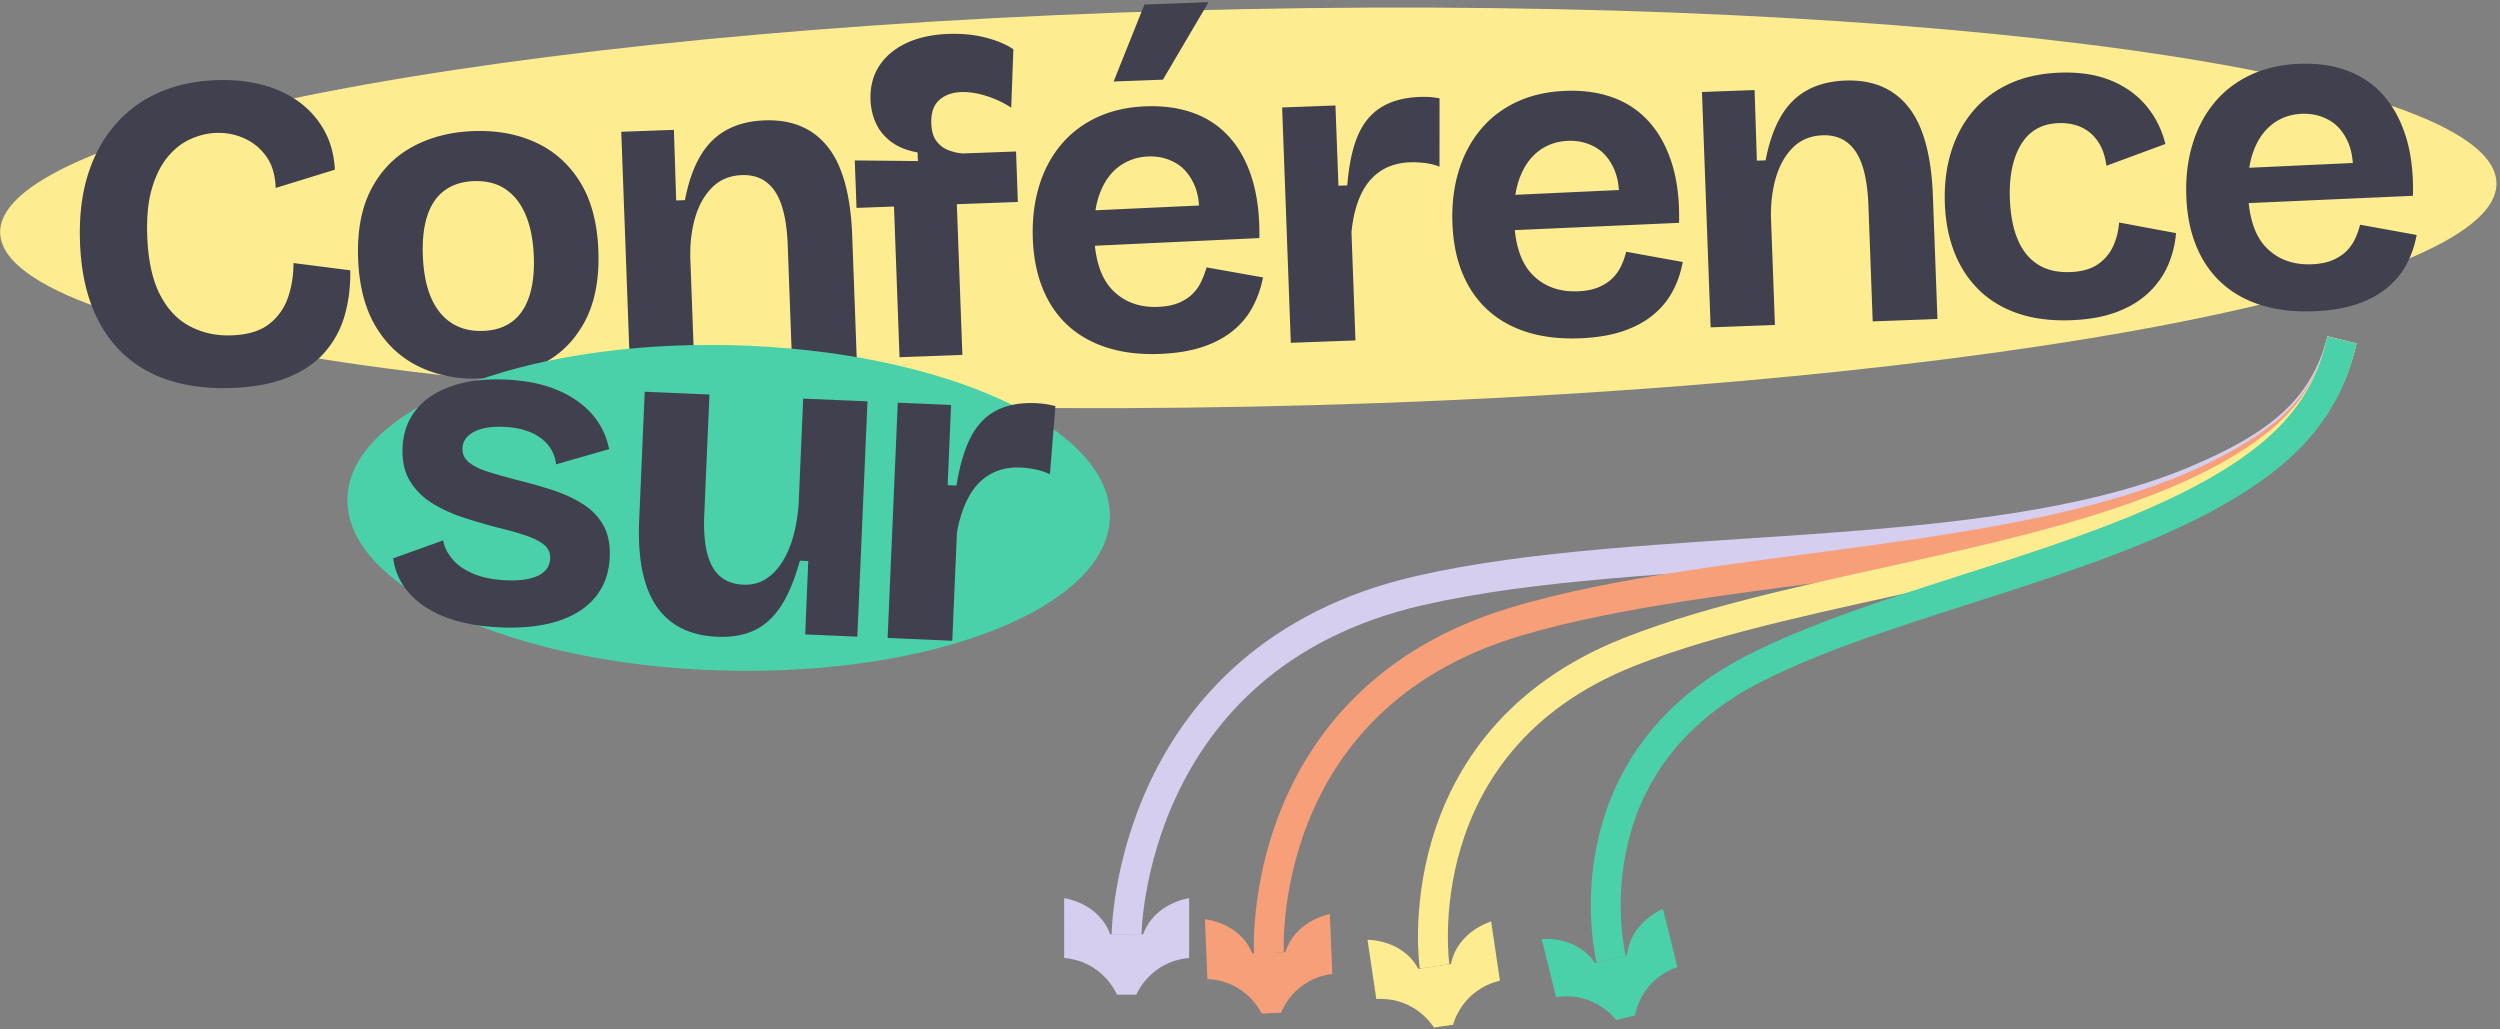 <svg viewBox="0 0 697 287" xmlns="http://www.w3.org/2000/svg" xml:space="preserve" style="fill-rule:evenodd;clip-rule:evenodd;stroke-linejoin:round;stroke-miterlimit:2">
    <rect x="0" y="0" width="697" height="287" fill="#808080" stroke="none"/>
    <path d="M652.95 94.78c-4.748 18.231-16.173 29.002-41.625 39.553-57.844 23.977-152.574 15.864-215.604 30.331-81.122 18.62-81.631 95.921-81.631 95.921" style="fill:none;stroke:#d5ceef;stroke-width:8.33px;stroke-linejoin:miter;stroke-miterlimit:3"/>
    <path d="M311.41 277.314s-3.709-9.25-14.722-10.227c-.027-2.566.001-16.687.001-16.687s9.629 1.266 12.821 10.087c.143.004 9.055.005 9.198 0 3.193-8.82 12.822-10.086 12.822-10.086s.028 14.121 0 16.687c-11.012.976-14.722 10.226-14.722 10.226h-5.398Z" style="fill:#d5ceef"/>
    <path d="M652.95 94.78c-3.833 16.522-12.677 26.863-35.289 38.011-51.39 25.333-138.367 23.56-195.058 40.519-72.964 21.826-68.83 92.438-68.83 92.438" style="fill:none;stroke:#f79f79;stroke-width:8.33px;stroke-linejoin:miter;stroke-miterlimit:3"/>
    <path d="M351.752 282.575s-4.085-9.091-15.128-9.616c-.132-2.563-.682-16.674-.682-16.674s9.673.872 13.224 9.554c.143-.001 9.047-.365 9.19-.376 2.829-8.943 12.399-10.602 12.399-10.602s.605 14.108.682 16.673c-10.963 1.426-14.292 10.82-14.292 10.82l-5.393.221Z" style="fill:#f79f79"/>
    <path d="M652.95 94.78c-3.194 13.214-8.753 24.193-28.047 35.868-43.849 26.533-121.501 31.647-170.718 51.124-63.346 25.068-54.228 87.679-54.228 87.679" style="fill:none;stroke:#fded90;stroke-width:8.33px;stroke-linejoin:miter;stroke-miterlimit:3"/>
    <path d="M399.777 286.48s-5.028-8.605-16.064-7.955c-.404-2.534-2.45-16.506-2.45-16.506s9.711-.161 14.164 8.095c.142-.016 8.957-1.325 9.098-1.35 1.863-9.194 11.202-11.86 11.202-11.86s2.101 13.964 2.45 16.507c-10.75 2.582-13.061 12.277-13.061 12.277l-5.339.792Z" style="fill:#fded90"/>
    <path d="M652.95 94.78c-1.755 7.387-5.29 20.343-20.677 32.672-34.869 27.94-102.649 38.01-143.652 59.183-52.773 27.25-39.423 80.772-39.423 80.772" style="fill:none;stroke:#4bd1a9;stroke-width:8.33px;stroke-linejoin:miter;stroke-miterlimit:3"/>
    <path d="M450.593 284.391s-5.828-8.085-16.752-6.381c-.644-2.483-4.018-16.196-4.018-16.196s9.651-1.09 14.873 6.702c.14-.03 8.79-2.176 8.927-2.215.975-9.33 10.016-12.878 10.016-12.878s3.428 13.699 4.019 16.196c-10.453 3.6-11.826 13.472-11.826 13.472l-5.239 1.3Z" style="fill:#4bd1a9"/>
    <path d="M346.922 2.543c192.059-3.829 348.481 17.89 349.091 48.472.609 30.581-154.823 58.518-346.881 62.347C157.073 117.191.651 95.471.041 64.89-.569 34.309 154.864 6.372 346.922 2.543Z" style="fill:#fded90"/>
    <path d="M64.655 108.161c-6.366.234-12.103-.446-17.21-2.04-5.108-1.594-9.489-4.104-13.144-7.53-3.654-3.426-6.504-7.719-8.547-12.881-2.044-5.162-3.193-11.187-3.446-18.074-.26-7.041.458-13.298 2.152-18.77 1.694-5.472 4.233-10.159 7.617-14.061 3.384-3.902 7.453-6.9 12.205-8.993s10.093-3.249 16.023-3.467c4.606-.17 8.878.266 12.815 1.306 3.938 1.041 7.375 2.644 10.312 4.808 2.937 2.165 5.274 4.831 7.01 7.997 1.737 3.166 2.71 6.783 2.919 10.851L76.85 52.403c-.103-3.573-.966-6.495-2.591-8.766-1.624-2.27-3.678-3.961-6.162-5.071-2.484-1.11-5.109-1.615-7.874-1.513-2.386.088-4.768.668-7.145 1.739-2.377 1.071-4.499 2.744-6.368 5.018-1.869 2.274-3.328 5.208-4.376 8.802-1.049 3.594-1.477 7.999-1.285 13.215.248 6.738 1.422 12.157 3.523 16.259 2.1 4.101 4.899 7.068 8.396 8.9 3.498 1.832 7.373 2.669 11.625 2.513 4.513-.166 8.01-1.233 10.493-3.199 2.483-1.967 4.231-4.456 5.245-7.469 1.014-3.013 1.511-6.177 1.491-9.492l15.825 2.019c.09 4.435-.416 8.596-1.52 12.482-1.104 3.886-2.943 7.312-5.517 10.28-2.574 2.968-5.998 5.327-10.273 7.076-4.274 1.749-9.502 2.737-15.682 2.965Zm69.931-2.576c-6.597.243-12.451-.847-17.56-3.27-5.11-2.423-9.181-6.153-12.214-11.189-3.032-5.036-4.689-11.366-4.97-18.988-.283-7.695.921-14.136 3.614-19.322 2.692-5.186 6.512-9.134 11.46-11.845 4.948-2.711 10.639-4.185 17.072-4.422 6.545-.241 12.388.84 17.53 3.241 5.142 2.402 9.242 6.103 12.299 11.106 3.058 5.002 4.727 11.335 5.01 18.999.287 7.79-.938 14.299-3.675 19.527-2.738 5.228-6.598 9.171-11.583 11.827-4.984 2.657-10.645 4.102-16.983 4.336Zm.089-13.331c3.24-.119 5.936-.977 8.09-2.572 2.153-1.595 3.742-3.926 4.767-6.993 1.025-3.066 1.458-6.77 1.298-11.111-.169-4.579-.919-8.448-2.25-11.609-1.33-3.16-3.198-5.56-5.602-7.201-2.405-1.642-5.377-2.397-8.916-2.267-3.157.117-5.833.964-8.027 2.541-2.195 1.577-3.809 3.889-4.842 6.937-1.033 3.047-1.467 6.796-1.304 11.246.261 7.068 1.864 12.386 4.81 15.955 2.946 3.568 6.938 5.259 11.976 5.074Zm40.951 10.109-2.418-65.622 14.676-.541.633 19.688 2.444-.09c.919-4.833 2.313-8.872 4.181-12.118 1.868-3.245 4.304-5.705 7.309-7.38 3.005-1.675 6.576-2.589 10.714-2.741 7.582-.279 13.445 2.171 17.588 7.351 4.144 5.181 6.426 13.483 6.847 24.908l1.26 34.215-18.05.665-1.189-32.277c-.257-6.968-1.458-12.013-3.605-15.136-2.146-3.123-5.204-4.612-9.174-4.465-3.348.123-6.1 1.255-8.256 3.397-2.156 2.141-3.74 4.934-4.754 8.379-1.014 3.444-1.472 7.223-1.374 11.335l1.097 29.771-17.929.661Zm75.166-2.77-1.548-42.014-10.448.385-.488-13.239 17.602.176-.088-2.401c-2.954-.529-5.389-1.505-7.304-2.928-1.916-1.423-3.342-3.141-4.28-5.156-.937-2.016-1.449-4.199-1.536-6.552-.133-3.611.666-6.759 2.397-9.446 1.731-2.687 4.244-4.811 7.538-6.372 3.294-1.561 7.183-2.424 11.666-2.589 3.838-.142 7.34.199 10.506 1.022 3.166.823 5.738 1.907 7.716 3.253l-.598 16.293c-2.017-1.352-4.3-2.436-6.85-3.251-2.549-.815-4.947-1.181-7.194-1.098-2.449.09-4.461.834-6.037 2.232-1.575 1.398-2.308 3.583-2.198 6.554.078 2.122.568 3.765 1.471 4.928.903 1.164 2.017 1.994 3.341 2.492 1.325.498 2.629.798 3.912.901l14.904-.549.497 14.073-17.012.627 1.548 42.014-17.517.645Zm54.462-31.08c.592 5.582 2.276 9.749 5.054 12.502 3.246 3.216 7.408 4.73 12.488 4.543 2.332-.086 4.298-.471 5.899-1.155 1.601-.685 2.904-1.546 3.908-2.583a12.269 12.269 0 0 0 2.374-3.465 28.678 28.678 0 0 0 1.423-3.805l15.739 2.797c-.636 3.109-1.638 5.919-3.004 8.429-1.367 2.51-3.225 4.705-5.574 6.585-2.349 1.879-5.193 3.36-8.53 4.442-3.337 1.082-7.255 1.706-11.752 1.871-5.413.2-10.249-.373-14.51-1.717-4.261-1.344-7.901-3.378-10.92-6.102s-5.375-6.14-7.069-10.247-2.638-8.783-2.831-14.03c-.19-5.163.363-9.957 1.659-14.383 1.296-4.426 3.301-8.294 6.014-11.605 2.714-3.31 6.078-5.915 10.095-7.814 4.016-1.899 8.605-2.944 13.768-3.134 4.997-.184 9.482.464 13.456 1.944 3.974 1.479 7.332 3.795 10.075 6.946 2.743 3.151 4.805 7.057 6.186 11.718 1.381 4.66 2.016 10.036 1.907 16.128l-45.855 2.135Zm.162-9.889 28.877-1.328c-.155-2.255-.613-4.217-1.372-5.884-1.27-2.788-3.033-4.808-5.289-6.059-2.256-1.251-4.716-1.828-7.381-1.73-3.165.117-5.924 1.052-8.278 2.807-2.353 1.754-4.137 4.259-5.352 7.515a24.278 24.278 0 0 0-1.205 4.679Zm18.799-36.411-13.74.506 8.59-21.456 17.863-.658-12.713 21.608Zm35.661 73.362-2.418-65.622 14.865-.547.834 22.373 2.463-.091c.432-5.57 1.387-10.136 2.865-13.696 1.478-3.56 3.65-6.239 6.514-8.036 2.865-1.797 6.48-2.777 10.844-2.937a30.155 30.155 0 0 1 2.428.016c.88.038 1.904.16 3.074.367l-.013 19.057a16.843 16.843 0 0 0-4.227-1.027c-1.483-.167-2.805-.229-3.966-.186-3.25.12-6.027.955-8.33 2.506-2.303 1.552-4.114 3.752-5.432 6.601-1.318 2.85-2.179 6.307-2.584 10.373l1.111 30.185-18.028.664Zm62.448-31.417c.579 5.588 2.252 9.762 5.019 12.522 3.218 3.21 7.381 4.721 12.488 4.533 2.346-.086 4.312-.471 5.897-1.155s2.889-1.543 3.911-2.577a11.918 11.918 0 0 0 2.401-3.469 22.244 22.244 0 0 0 1.343-3.829l15.765 2.862c-.573 3.089-1.56 5.899-2.96 8.429-1.4 2.529-3.272 4.725-5.617 6.585-2.346 1.86-5.178 3.328-8.498 4.402-3.321 1.074-7.221 1.693-11.703 1.859-5.411.199-10.253-.366-14.525-1.695-4.272-1.33-7.927-3.365-10.966-6.108-3.038-2.742-5.406-6.148-7.104-10.218-1.698-4.069-2.644-8.746-2.839-14.031-.191-5.193.375-10.002 1.7-14.428 1.325-4.425 3.341-8.287 6.048-11.586 2.706-3.3 6.073-5.898 10.099-7.795 4.027-1.896 8.612-2.94 13.756-3.129 5.007-.185 9.491.473 13.451 1.972 3.96 1.499 7.305 3.819 10.036 6.959 2.731 3.141 4.802 7.038 6.213 11.693 1.411 4.654 2.037 10.045 1.877 16.174l-45.792 2.03Zm.159-9.85 28.868-1.331c-.166-2.266-.625-4.234-1.376-5.903-1.253-2.788-3.014-4.811-5.282-6.072-2.269-1.26-4.755-1.841-7.457-1.741-3.156.116-5.902 1.062-8.239 2.837-2.337 1.776-4.109 4.279-5.314 7.511-.535 1.434-.935 3.001-1.2 4.699Zm54.438 36.955-2.417-65.622 14.675-.54.634 19.687 2.443-.09c.92-4.833 2.313-8.872 4.181-12.117 1.868-3.246 4.305-5.706 7.31-7.381 3.005-1.675 6.576-2.588 10.714-2.741 7.582-.279 13.444 2.171 17.588 7.352 4.143 5.18 6.425 13.483 6.846 24.907l1.261 34.215-18.05.665-1.19-32.277c-.256-6.968-1.458-12.013-3.604-15.136-2.147-3.123-5.205-4.611-9.175-4.465-3.348.123-6.1 1.256-8.255 3.397-2.156 2.141-3.741 4.934-4.755 8.379-1.013 3.445-1.471 7.223-1.373 11.336l1.097 29.77-17.93.661Zm100.532-1.994c-5.663.209-10.64-.429-14.932-1.913s-7.907-3.675-10.844-6.572c-2.937-2.897-5.201-6.376-6.792-10.438-1.591-4.061-2.477-8.566-2.66-13.515-.19-5.18.368-9.94 1.677-14.28 1.308-4.34 3.327-8.15 6.057-11.43 2.729-3.28 6.129-5.861 10.2-7.745 4.071-1.883 8.775-2.924 14.113-3.12 5.377-.198 10.069.507 14.074 2.116 4.006 1.609 7.306 3.933 9.902 6.973 2.595 3.04 4.417 6.639 5.465 10.795l-16.454 6.073c-.324-2.641-1.09-4.869-2.299-6.684-1.209-1.816-2.759-3.159-4.651-4.029-1.892-.87-4.026-1.262-6.4-1.174-2.353.086-4.396.629-6.129 1.627-1.734.998-3.164 2.422-4.292 4.273-1.128 1.851-1.962 4.05-2.502 6.599-.54 2.549-.751 5.424-.633 8.625.166 4.499.899 8.284 2.201 11.358 1.301 3.073 3.17 5.381 5.606 6.924 2.436 1.543 5.439 2.248 9.01 2.117 3.302-.122 5.916-.874 7.841-2.257 1.925-1.383 3.336-3.103 4.232-5.16a18.962 18.962 0 0 0 1.558-6.397l15.872 2.957c-.265 3.232-1.038 6.282-2.317 9.151-1.279 2.868-3.114 5.409-5.503 7.623-2.39 2.213-5.346 3.972-8.87 5.278-3.523 1.306-7.7 2.048-12.53 2.225Zm49.482-32.649c.579 5.588 2.253 9.762 5.019 12.522 3.218 3.21 7.381 4.722 12.488 4.534 2.346-.087 4.312-.472 5.897-1.156 1.585-.684 2.889-1.543 3.911-2.577a11.899 11.899 0 0 0 2.401-3.469 22.263 22.263 0 0 0 1.343-3.828l15.765 2.861c-.573 3.089-1.559 5.899-2.959 8.429-1.4 2.53-3.273 4.725-5.618 6.585-2.345 1.86-5.178 3.328-8.498 4.402-3.32 1.074-7.221 1.694-11.702 1.859-5.412.199-10.254-.366-14.526-1.695-4.272-1.33-7.927-3.365-10.965-6.107-3.039-2.743-5.407-6.149-7.105-10.219-1.698-4.069-2.644-8.746-2.839-14.03-.191-5.194.376-10.003 1.701-14.428 1.325-4.426 3.34-8.288 6.047-11.587 2.706-3.299 6.073-5.897 10.1-7.794 4.026-1.897 8.611-2.94 13.755-3.13 5.007-.184 9.491.473 13.451 1.972 3.96 1.499 7.306 3.819 10.036 6.959 2.731 3.141 4.802 7.038 6.213 11.693 1.412 4.654 2.037 10.045 1.877 16.174l-45.792 2.03Zm.16-9.849 28.867-1.332c-.166-2.266-.625-4.234-1.375-5.903-1.254-2.787-3.014-4.811-5.283-6.072-2.269-1.26-4.754-1.84-7.457-1.741-3.155.116-5.902 1.062-8.239 2.838-2.337 1.775-4.109 4.278-5.314 7.51-.535 1.434-.935 3.001-1.199 4.7Z" style="fill:#40404f"/>
    <path d="M204.278 96.246c58.662 1.457 105.784 22.964 105.162 47.997-.622 25.033-48.753 44.173-107.415 42.716-58.661-1.456-105.783-22.963-105.161-47.996.622-25.033 48.752-44.174 107.414-42.717Z" style="fill:#4bd1a9"/>
    <path d="M139.434 174.91c-4.437-.191-8.416-.781-11.936-1.768-3.52-.988-6.541-2.326-9.065-4.014-2.523-1.687-4.529-3.667-6.019-5.938-1.489-2.27-2.423-4.778-2.801-7.522l13.929-5.009c.317 1.797 1.173 3.528 2.567 5.196 1.394 1.667 3.349 3.033 5.865 4.099 2.515 1.066 5.583 1.677 9.202 1.834 3.786.163 6.745-.275 8.875-1.314 2.13-1.039 3.241-2.616 3.332-4.73.068-1.563-.468-2.828-1.608-3.793-1.14-.966-2.806-1.829-4.998-2.59-2.193-.762-4.875-1.519-8.045-2.273a184.46 184.46 0 0 1-9.306-2.722c-3.143-1.008-6.049-2.32-8.717-3.936s-4.788-3.688-6.358-6.217c-1.57-2.529-2.273-5.675-2.111-9.437.175-4.048 1.398-7.52 3.67-10.414 2.271-2.894 5.532-5.104 9.783-6.63 4.251-1.525 9.348-2.16 15.29-1.903 5.443.235 10.165 1.174 14.166 2.816 4.001 1.642 7.257 3.863 9.768 6.661 2.51 2.799 4.144 6.102 4.901 9.91l-14.781 4.243c-.233-2.042-.972-3.831-2.22-5.367-1.247-1.536-2.91-2.737-4.988-3.603-2.078-.865-4.53-1.358-7.357-1.48-3.543-.154-6.33.311-8.36 1.392-2.029 1.081-3.087 2.606-3.172 4.574-.067 1.555.521 2.853 1.765 3.894 1.243 1.041 3.022 1.924 5.337 2.649 2.314.726 5.026 1.497 8.136 2.315 3.291.806 6.498 1.712 9.622 2.715 3.124 1.004 5.939 2.277 8.445 3.818 2.506 1.542 4.463 3.513 5.87 5.913 1.408 2.399 2.032 5.432 1.874 9.098-.189 4.363-1.518 8.054-3.988 11.072-2.469 3.019-5.944 5.252-10.423 6.698-4.48 1.447-9.861 2.035-16.144 1.763Zm60.508 2.614c-7.651-.33-13.301-3.18-16.952-8.549-3.65-5.369-5.247-13.355-4.789-23.957l1.547-35.804 18.048.779-1.449 33.545c-.277 6.407.47 11.21 2.241 14.41 1.771 3.2 4.638 4.886 8.6 5.057 2.325.1 4.376-.39 6.154-1.472 1.777-1.082 3.329-2.652 4.656-4.709 1.327-2.057 2.378-4.474 3.151-7.25.774-2.775 1.279-5.802 1.516-9.08l1.268-29.371 17.923.774-1.678 38.85-1.154 26.755-14.533-.628.854-20.455-2.338-.101c-1.402 5.129-3.123 9.29-5.163 12.482s-4.518 5.488-7.434 6.888c-2.916 1.399-6.406 2.012-10.468 1.836Zm47.523.342 2.834-65.605 14.862.642-.957 22.369 2.463.106c.875-5.518 2.192-9.992 3.95-13.423 1.758-3.431 4.136-5.927 7.135-7.49 3-1.563 6.681-2.25 11.044-2.062.739.032 1.545.102 2.419.211.874.108 1.885.312 3.035.612l-1.536 18.994a16.857 16.857 0 0 0-4.132-1.361c-1.465-.285-2.777-.453-3.938-.503-3.249-.14-6.084.471-8.504 1.833-2.42 1.363-4.4 3.411-5.941 6.146-1.542 2.735-2.677 6.112-3.406 10.133l-1.303 30.177-18.025-.779Z" style="fill:#40404f"/>
</svg>
